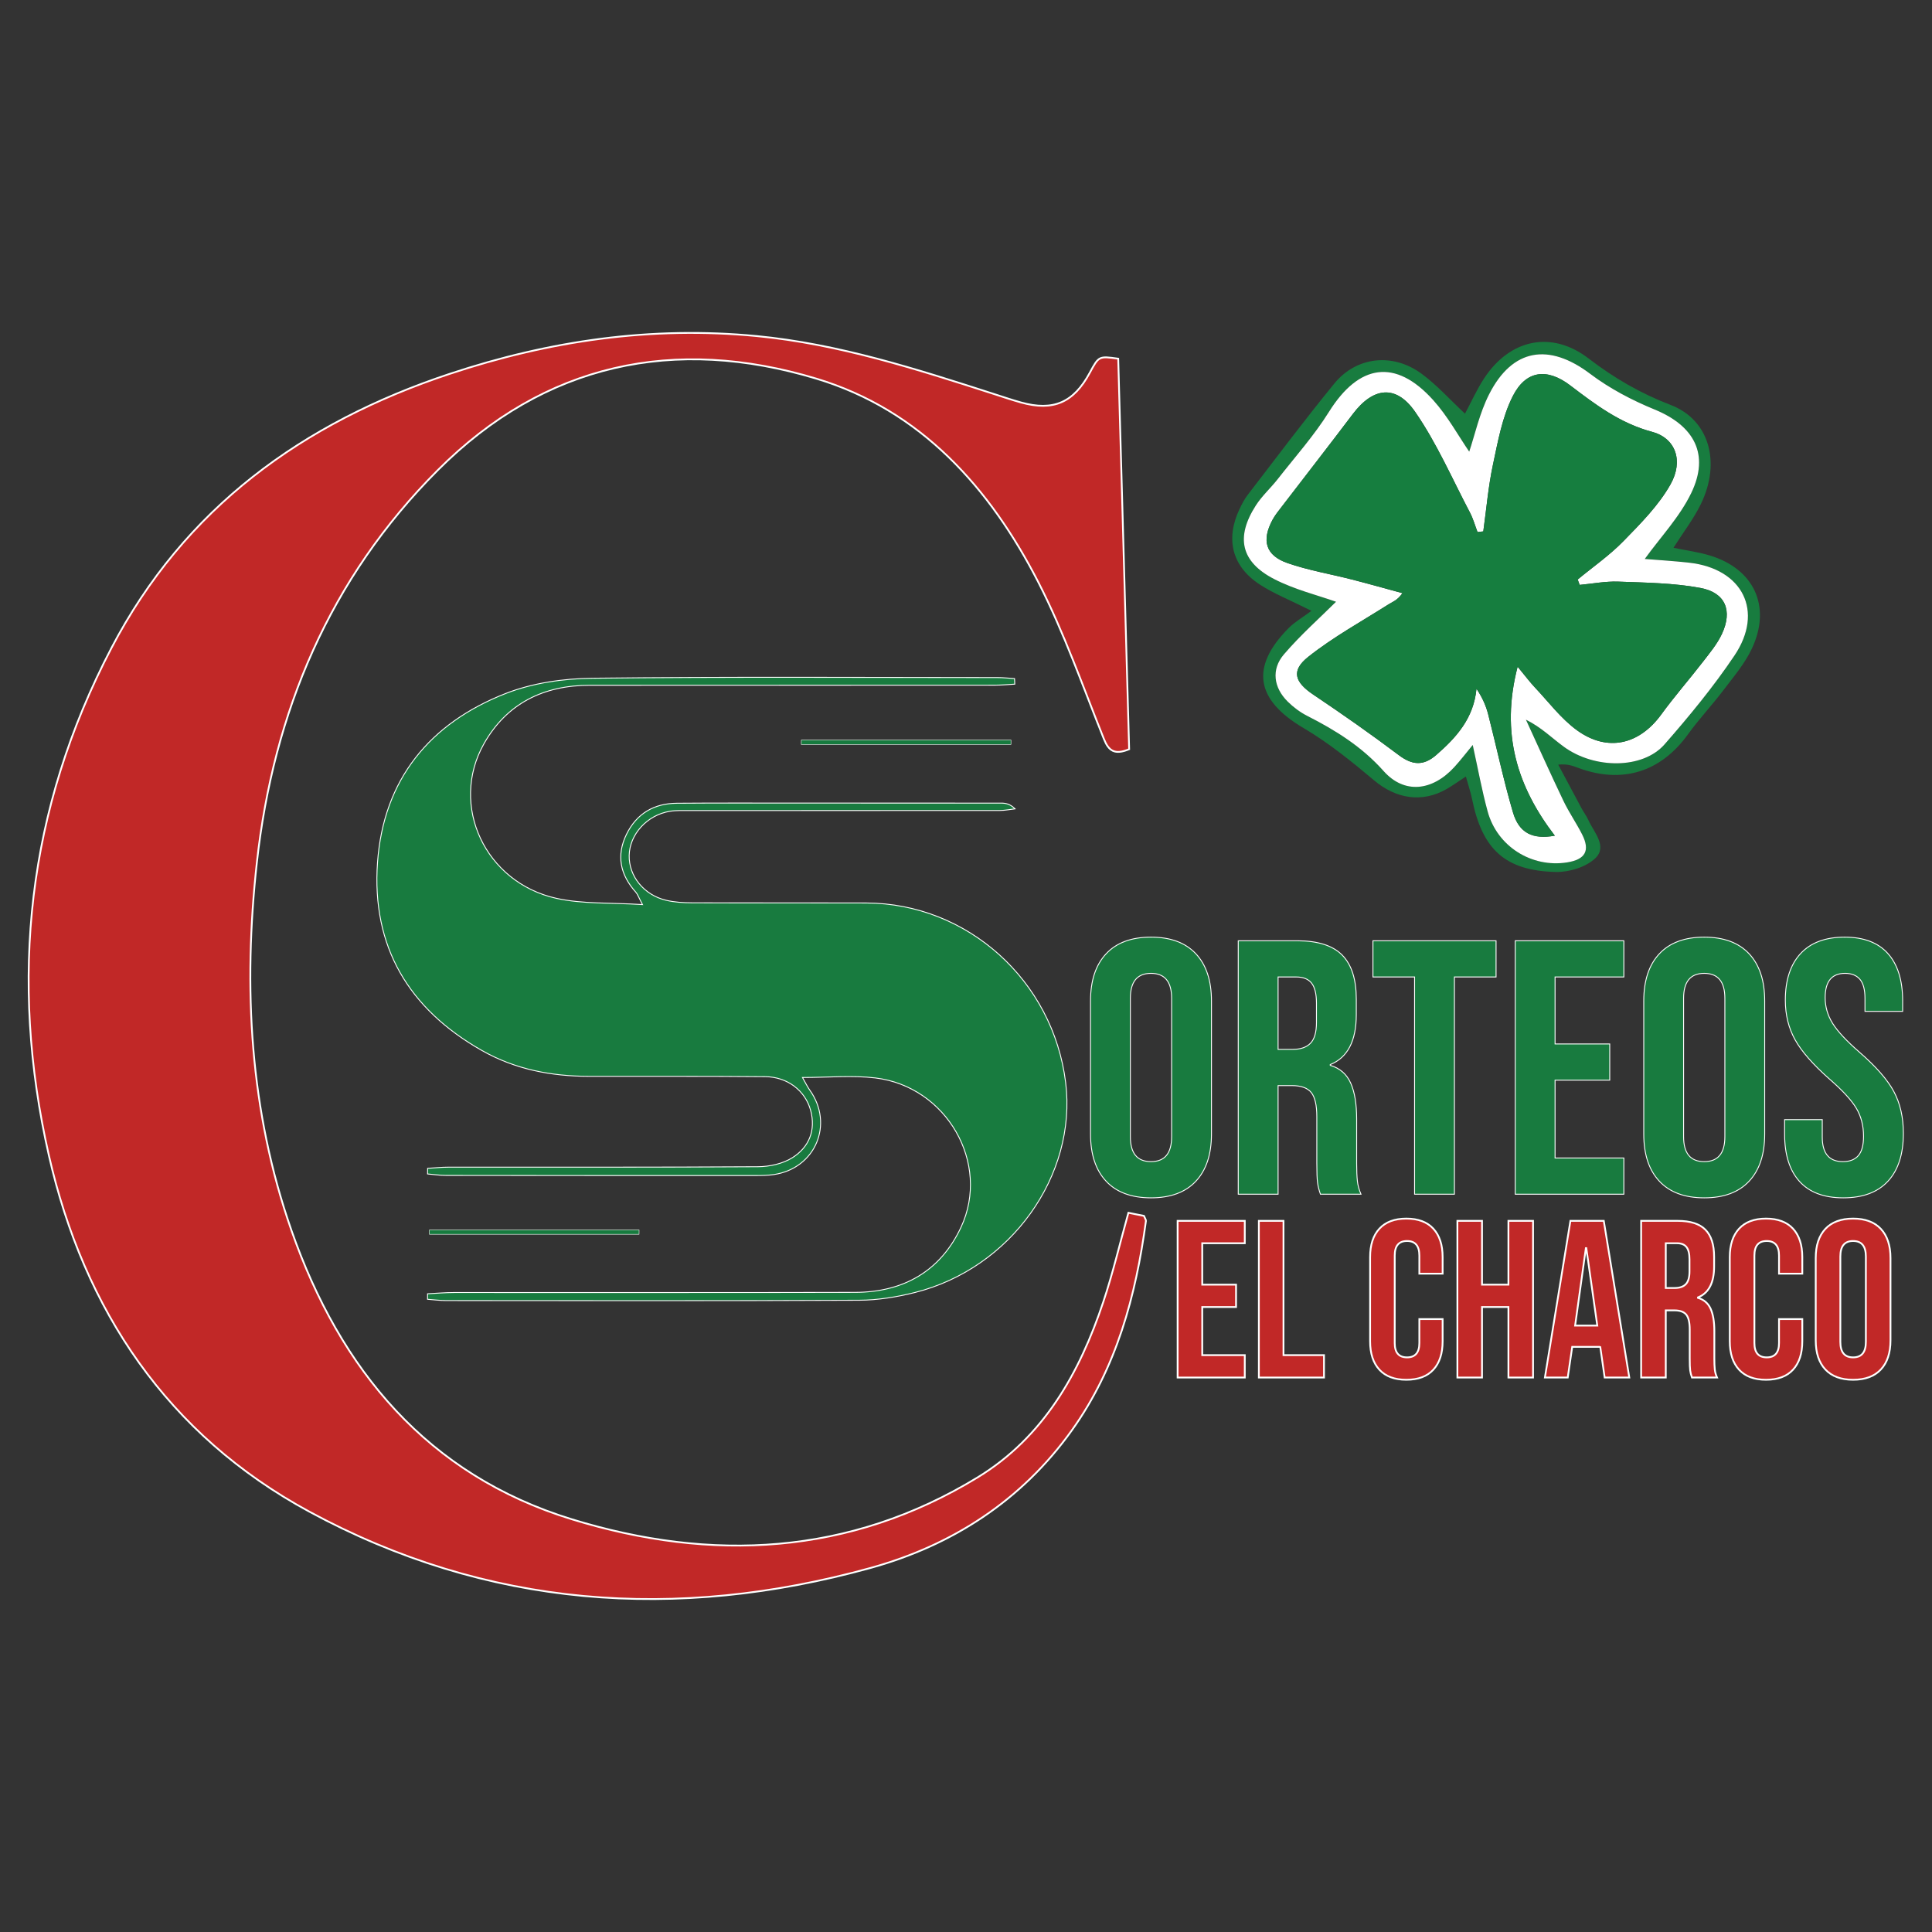 <?xml version="1.0" encoding="utf-8"?>
<!-- Generator: Adobe Illustrator 17.0.0, SVG Export Plug-In . SVG Version: 6.00 Build 0)  -->
<!DOCTYPE svg PUBLIC "-//W3C//DTD SVG 1.1//EN" "http://www.w3.org/Graphics/SVG/1.1/DTD/svg11.dtd">
<svg version="1.1" id="Capa_1" xmlns="http://www.w3.org/2000/svg" xmlns:xlink="http://www.w3.org/1999/xlink" x="0px" y="0px"
	 width="1080px" height="1080px" viewBox="0 0 1080 1080" enable-background="new 0 0 1080 1080" xml:space="preserve">
<rect x="0" y="0" width="1080" height="1080" fill="#333333" stroke="none"/>
<path fill="#C12827" stroke="#FFFFFF" stroke-miterlimit="10" d="M625.086,200.505c2.038,72.805,4.079,145.736,6.111,218.311
	c-8.074,3.339-11.411,0.984-14.078-5.656c-11.782-29.343-22.231-59.424-36.582-87.489c-27.079-52.957-65.872-96.394-124.12-113.987
	c-79.197-23.919-151.825-8.755-211.622,51.079c-60.502,60.539-91.919,135.243-101.22,219.505
	c-7.696,69.718-4.022,138.709,19.345,205.527c27.258,77.943,76.1,136.738,156.817,161.511
	c78.008,23.942,155.14,20.281,226.775-23.443c36.957-22.557,56.968-58.327,70.27-98.189c5.346-16.02,9.213-32.533,14.003-49.716
	c2.983,0.594,6.063,1.207,8.698,1.732c0.597,1.494,1.187,2.225,1.101,2.864c-5.648,41.873-16.432,82.033-41.395,116.972
	c-28.107,39.342-66.93,64.385-112.725,77.018c-108.347,29.889-214.306,22.299-313.679-31.599
	C93.836,802.127,46.973,732.643,27.272,645.655C4.999,547.308,15.285,452.243,62.268,362.284
	c40.848-78.212,106.878-125.992,189.137-153.303c55.755-18.512,112.855-26.796,171.634-21.113
	c45.755,4.424,89.171,18.4,132.59,32.38c5.022,1.617,10.023,3.318,15.103,4.731c18.092,5.033,29.458,0.088,38.452-16.588
	C614.249,198.998,614.249,198.998,625.086,200.505z"/>
<path fill="#187B3F" stroke="#FFFFFF" stroke-width="0.5" stroke-miterlimit="10" d="M239.026,723.223
	c4.928-0.242,9.857-0.693,14.785-0.695c74.749-0.043,149.497,0.09,224.246-0.09c26.914-0.065,47.661-11.833,59.132-36.361
	c16.714-35.739-8.034-78.738-47.895-83.506c-12.965-1.551-26.273-0.244-40.699-0.244c1.65,2.884,2.676,5.101,4.073,7.053
	c13.594,18.998,3.188,43.719-19.977,47.193c-3.339,0.501-6.769,0.557-10.157,0.558c-57.76,0.016-115.52,0.005-173.28-0.063
	c-3.413-0.004-6.825-0.54-10.238-0.828c0.013-1.044,0.027-2.087,0.04-3.131c3.798-0.227,7.596-0.65,11.394-0.653
	c57.76-0.044,115.521,0.121,173.279-0.25c6.455-0.041,13.769-1.649,19.143-5.002c9.356-5.836,13.296-15.314,10.269-26.518
	c-2.975-11.012-12.973-18.709-25.384-18.822c-32.841-0.299-65.687-0.14-98.531-0.193c-21.07-0.034-41.212-3.881-59.781-14.406
	c-40.92-23.195-61.81-58.074-58.406-105.229c3.344-46.336,29.171-77.745,71.592-94.358c15.032-5.887,32.255-8.355,48.523-8.543
	c75.493-0.87,151.002-0.398,226.506-0.369c3.156,0.001,6.311,0.372,9.467,0.57c0.045,1.034,0.09,2.069,0.135,3.103
	c-3.668,0.2-7.336,0.571-11.004,0.574c-75.503,0.046-151.007,0.062-226.51,0.055c-25.843-0.002-46.549,10.137-59.29,32.812
	c-19.323,34.39,0.767,77.516,40.622,86.303c14.77,3.256,30.458,2.346,48.073,3.488c-2.164-4.083-2.684-5.777-3.757-6.975
	c-8.683-9.693-11.015-20.419-5.182-32.324c5.701-11.635,15.41-17.259,28.183-17.361c21.517-0.172,43.036-0.087,64.555-0.092
	c38.884-0.009,77.768-0.017,116.653,0.022c2.496,0.002,4.991,0.403,7.822,3.197c-2.828,0.32-5.656,0.916-8.484,0.919
	c-57.759,0.048-115.517,0.021-173.276,0.038c-3.768,0.001-7.604-0.179-11.292,0.432c-12.677,2.103-22.427,12.892-22.662,24.66
	c-0.23,11.537,8.168,22.084,20.582,25.047c4.7,1.122,9.688,1.413,14.547,1.432c32.466,0.126,64.932-0.01,97.398,0.103
	c56.611,0.197,104.467,43.37,111.473,100.428c6.373,51.903-30.662,103.819-84.213,117.295c-10.132,2.55-20.767,4.291-31.18,4.34
	c-77.012,0.364-154.026,0.216-231.04,0.18c-3.429-0.002-6.858-0.471-10.288-0.723C239.003,725.268,239.014,724.246,239.026,723.223z
	"/>
<path fill="#187C3F" d="M733.123,341.458c-12.233-6.135-21.05-9.602-28.832-14.661c-15.644-10.171-19.391-25.476-11.323-42.375
	c1.295-2.712,2.707-5.449,4.53-7.817c16.016-20.801,31.752-41.836,48.355-62.161c12.368-15.142,32.669-17.388,48.8-5.538
	c8.601,6.319,15.852,14.477,24.284,22.338c3.649-6.806,6.671-13.617,10.709-19.761c14.434-21.967,37.706-26.995,58.489-11.017
	c14.225,10.937,29.044,19.478,45.805,25.918c21.465,8.248,28.23,31.901,16.907,55.279c-4.023,8.306-9.798,15.763-15.374,24.556
	c7.154,1.472,13.738,2.337,20.024,4.205c25.03,7.439,34.942,28.602,23.768,52.244c-3.952,8.362-10.219,15.7-15.876,23.167
	c-6.362,8.397-13.64,16.114-19.794,24.649c-15.247,21.146-36.869,27.918-61.541,18.701c-3.002-1.122-5.992-2.277-10.988-1.739
	c4.303,8.071,8.584,16.154,12.922,24.207c1.25,2.321,2.875,4.458,3.959,6.847c3.138,6.914,10.819,14.703,3.761,21.341
	c-5.229,4.919-14.602,7.774-22.033,7.595c-28.275-0.682-41.043-12.563-46.769-40.697c-0.787-3.869-2.079-7.635-3.475-12.665
	c-4.487,2.939-7.454,5.084-10.605,6.911c-13.833,8.023-28.417,5.567-40.649-4.723c-12.537-10.547-25.458-21.011-39.516-29.296
	c-26.641-15.7-29.987-34.016-8.283-55.886C723.742,347.689,728.052,345.237,733.123,341.458z M919.443,312.459
	c8.753-12.144,19.539-23.479,25.997-36.897c10.387-21.583,1.642-37.566-20.452-46.627c-12.656-5.19-25.194-11.753-36.071-19.967
	c-23.028-17.392-43.449-14.297-56.506,11.441c-5.386,10.618-7.945,22.67-11.108,32.049c-6.035-8.77-12.003-19.794-20.162-28.842
	c-21.063-23.357-41.465-20.233-58.256,6.615c-8.309,13.285-18.91,25.148-28.608,37.549c-3.937,5.034-8.825,9.408-12.249,14.743
	c-11.405,17.77-8.439,31.573,10.263,41.197c11.482,5.908,24.393,9.04,34.557,12.667c-8.801,8.764-19.733,18.434-29.141,29.411
	c-7.227,8.433-5.738,18.633,2.135,26.406c3.176,3.136,6.929,5.953,10.9,7.97c15.872,8.063,30.56,17.209,42.706,30.859
	c11.495,12.917,27.107,11.266,39.451-2.143c3.484-3.785,6.604-7.907,10.364-12.446c2.931,13.236,5.114,25.336,8.34,37.152
	c5.345,19.576,24.572,31.612,44.405,28.489c10.216-1.608,13.014-6.571,8.409-15.653c-3.235-6.381-7.363-12.319-10.449-18.763
	c-7.194-15.024-14-30.234-20.963-45.368c8.672,4.323,14.495,10.241,21.107,15.082c17.286,12.657,44.271,12.552,56.379-1.267
	c13.877-15.837,27.371-32.227,39.098-49.676c16.641-24.761,4.532-48.541-25.247-51.878
	C935.491,313.569,926.588,313.051,919.443,312.459z"/>
<path fill="#177B3F" stroke="#FFFFFF" stroke-width="0.25" stroke-miterlimit="10" d="M240.062,687.549c39.066,0,78.131,0,117.197,0
	c-0.006,0.812-0.012,1.624-0.018,2.435c-39.069,0-78.138,0-117.206,0C240.043,689.173,240.052,688.361,240.062,687.549z"/>
<path fill="#177B3F" stroke="#FFFFFF" stroke-width="0.25" stroke-miterlimit="10" d="M447.954,413.706c39.066,0,78.131,0,117.197,0
	c-0.006,0.812-0.012,1.624-0.018,2.436c-39.069,0-78.138,0-117.206,0C447.936,415.329,447.945,414.517,447.954,413.706z"/>
<path fill="#FFFFFF" d="M919.443,312.459c7.145,0.592,16.048,1.11,24.898,2.102c29.779,3.337,41.888,27.117,25.247,51.878
	c-11.727,17.449-25.221,33.84-39.098,49.676c-12.108,13.819-39.094,13.924-56.379,1.267c-6.612-4.841-12.435-10.759-21.107-15.082
	c6.963,15.134,13.769,30.344,20.963,45.368c3.086,6.444,7.214,12.382,10.449,18.763c4.605,9.082,1.806,14.044-8.409,15.653
	c-19.834,3.123-39.061-8.913-44.405-28.489c-3.226-11.816-5.409-23.916-8.34-37.152c-3.761,4.539-6.88,8.661-10.364,12.446
	c-12.344,13.409-27.956,15.06-39.451,2.143c-12.147-13.649-26.835-22.796-42.706-30.859c-3.971-2.017-7.724-4.834-10.9-7.97
	c-7.873-7.773-9.362-17.973-2.135-26.406c9.407-10.977,20.339-20.647,29.141-29.411c-10.164-3.627-23.075-6.759-34.557-12.667
	c-18.702-9.623-21.668-23.426-10.263-41.197c3.424-5.336,8.313-9.709,12.249-14.743c9.698-12.402,20.298-24.264,28.608-37.549
	c16.792-26.848,37.194-29.971,58.256-6.615c8.159,9.048,14.127,20.072,20.162,28.842c3.163-9.379,5.722-21.431,11.108-32.049
	c13.057-25.738,33.479-28.833,56.506-11.441c10.877,8.215,23.416,14.777,36.071,19.967c22.094,9.061,30.839,25.045,20.452,46.627
	C938.982,288.981,928.196,300.315,919.443,312.459z M829.168,297.061c-1.075,0.118-2.15,0.237-3.224,0.355
	c-1.394-3.646-2.436-7.476-4.24-10.906c-9.943-18.904-18.526-38.779-30.596-56.231c-10.78-15.586-23.576-13.802-34.889,1.186
	c-13.089,17.342-26.455,34.474-39.673,51.718c-1.829,2.386-3.769,4.749-5.187,7.378c-6.251,11.591-3.894,19.948,8.409,24.224
	c11.671,4.056,24.032,6.105,36.05,9.189c9.422,2.418,18.785,5.069,28.174,7.617c-2.988,4.152-5.553,4.822-7.684,6.174
	c-15.136,9.604-31.006,18.311-44.977,29.401c-9.829,7.802-7.568,14.179,2.825,21.15c16.162,10.84,32.125,22.02,47.667,33.727
	c7.578,5.708,13.803,6.304,21.073-0.026c11.263-9.806,20.891-20.468,22.468-36.998c3.37,5.005,5.337,9.611,6.566,14.406
	c4.671,18.225,8.519,36.684,13.834,54.713c3.441,11.671,11.102,15.227,23.394,13.021c-20.966-27.34-30.49-57.088-20.799-94.462
	c4.506,5.442,6.874,8.647,9.593,11.522c7.735,8.178,14.659,17.54,23.638,24.035c17.011,12.305,34.775,8.038,47.085-8.881
	c7.307-10.041,15.532-19.409,23.127-29.247c3.888-5.035,8.107-10.062,10.761-15.753c6.052-12.976,2.023-23.082-11.984-25.701
	c-15-2.805-30.549-2.956-45.887-3.539c-7.181-0.273-14.427,1.163-21.644,1.824c-0.37-1.004-0.739-2.007-1.109-3.011
	c8.587-7.096,17.857-13.528,25.589-21.458c9.578-9.824,19.63-19.905,26.272-31.684c7.509-13.318,2.791-25.922-10.302-29.417
	c-17.834-4.76-31.605-15.183-45.724-25.934c-12.988-9.89-24.778-8.449-32.084,5.933c-5.963,11.738-8.368,25.472-11.163,38.574
	C831.926,272.153,830.892,284.681,829.168,297.061z"/>
<path fill="#167E3F" d="M829.168,297.061c1.724-12.38,2.757-24.907,5.358-37.1c2.795-13.102,5.2-26.837,11.163-38.574
	c7.306-14.382,19.096-15.822,32.084-5.933c14.12,10.751,27.891,21.175,45.724,25.934c13.093,3.494,17.811,16.099,10.302,29.417
	c-6.641,11.778-16.694,21.859-26.272,31.684c-7.732,7.931-17.001,14.362-25.589,21.458c0.37,1.004,0.739,2.007,1.109,3.011
	c7.217-0.661,14.463-2.097,21.644-1.824c15.337,0.583,30.887,0.734,45.887,3.539c14.007,2.619,18.035,12.725,11.984,25.701
	c-2.654,5.691-6.873,10.717-10.761,15.753c-7.595,9.838-15.821,19.206-23.127,29.247c-12.311,16.919-30.074,21.186-47.085,8.881
	c-8.98-6.495-15.904-15.857-23.638-24.035c-2.719-2.874-5.087-6.079-9.593-11.522c-9.69,37.374-0.167,67.122,20.799,94.462
	c-12.292,2.206-19.954-1.35-23.394-13.021c-5.315-18.029-9.163-36.488-13.834-54.713c-1.229-4.795-3.196-9.401-6.566-14.406
	c-1.577,16.529-11.205,27.191-22.468,36.998c-7.27,6.33-13.496,5.734-21.073,0.026c-15.542-11.706-31.504-22.887-47.667-33.727
	c-10.393-6.971-12.654-13.348-2.825-21.15c13.972-11.09,29.842-19.797,44.977-29.401c2.131-1.352,4.696-2.022,7.684-6.174
	c-9.389-2.548-18.752-5.199-28.174-7.617c-12.018-3.084-24.379-5.133-36.05-9.189c-12.304-4.276-14.66-12.634-8.409-24.224
	c1.417-2.628,3.358-4.991,5.187-7.378c13.217-17.245,26.584-34.377,39.673-51.718c11.313-14.988,24.11-16.772,34.889-1.186
	c12.071,17.452,20.654,37.327,30.596,56.231c1.804,3.43,2.846,7.261,4.24,10.906C827.019,297.297,828.094,297.179,829.168,297.061z"
	/>
<g>
	<path fill="#187B3F" stroke="#FFFFFF" stroke-width="0.5" stroke-miterlimit="10" d="M618.315,660.288
		c-5.804-6.205-8.703-14.978-8.703-26.313v-74.482c0-11.335,2.899-20.104,8.703-26.313c5.8-6.205,14.168-9.311,25.097-9.311
		c10.93,0,19.295,3.105,25.098,9.311c5.801,6.208,8.703,14.978,8.703,26.313v74.482c0,11.335-2.902,20.107-8.703,26.313
		c-5.803,6.208-14.168,9.311-25.098,9.311C632.483,669.599,624.115,666.496,618.315,660.288z M654.949,635.393v-77.316
		c0-9.311-3.846-13.966-11.537-13.966c-7.69,0-11.536,4.655-11.536,13.966v77.316c0,9.311,3.846,13.966,11.536,13.966
		C651.104,649.359,654.949,644.703,654.949,635.393z"/>
	<path fill="#187B3F" stroke="#FFFFFF" stroke-width="0.5" stroke-miterlimit="10" d="M692.19,525.895h32.99
		c11.468,0,19.836,2.666,25.098,7.995c5.263,5.332,7.894,13.528,7.894,24.591v8.703c0,14.709-4.857,24.02-14.572,27.932v0.404
		c5.396,1.619,9.209,4.928,11.436,9.918c2.227,4.993,3.34,11.673,3.34,20.037v24.896c0,4.048,0.133,7.321,0.404,9.816
		c0.269,2.498,0.942,4.959,2.024,7.388h-22.669c-0.81-2.293-1.351-4.453-1.619-6.477c-0.272-2.024-0.405-5.667-0.405-10.93v-25.907
		c0-6.477-1.047-10.996-3.137-13.561c-2.094-2.562-5.702-3.846-10.828-3.846h-7.691v60.72H692.19V525.895z M722.55,586.614
		c4.453,0,7.793-1.145,10.019-3.44c2.227-2.293,3.34-6.139,3.34-11.537v-10.93c0-5.126-0.911-8.836-2.732-11.132
		c-1.821-2.293-4.689-3.44-8.602-3.44h-10.12v40.479H722.55z"/>
	<path fill="#187B3F" stroke="#FFFFFF" stroke-width="0.5" stroke-miterlimit="10" d="M790.759,546.135h-23.276v-20.24h68.816v20.24
		h-23.276v121.439h-22.264V546.135z"/>
	<path fill="#187B3F" stroke="#FFFFFF" stroke-width="0.5" stroke-miterlimit="10" d="M847.025,525.895h60.72v20.24h-38.456v37.443
		h30.563v20.24h-30.563v43.516h38.456v20.24h-60.72V525.895z"/>
	<path fill="#187B3F" stroke="#FFFFFF" stroke-width="0.5" stroke-miterlimit="10" d="M927.579,660.288
		c-5.804-6.205-8.704-14.978-8.704-26.313v-74.482c0-11.335,2.9-20.104,8.704-26.313c5.8-6.205,14.168-9.311,25.097-9.311
		c10.93,0,19.295,3.105,25.098,9.311c5.801,6.208,8.703,14.978,8.703,26.313v74.482c0,11.335-2.902,20.107-8.703,26.313
		c-5.803,6.208-14.168,9.311-25.098,9.311C941.747,669.599,933.379,666.496,927.579,660.288z M964.213,635.393v-77.316
		c0-9.311-3.846-13.966-11.537-13.966c-7.69,0-11.536,4.655-11.536,13.966v77.316c0,9.311,3.846,13.966,11.536,13.966
		C960.367,649.359,964.213,644.703,964.213,635.393z"/>
	<path fill="#187B3F" stroke="#FFFFFF" stroke-width="0.5" stroke-miterlimit="10" d="M1005.906,660.389
		c-5.534-6.138-8.298-14.942-8.298-26.413v-8.096h21.049v9.715c0,9.178,3.846,13.764,11.537,13.764c3.776,0,6.645-1.113,8.603-3.34
		c1.954-2.227,2.935-5.835,2.935-10.828c0-5.937-1.351-11.164-4.048-15.687c-2.701-4.519-7.691-9.949-14.978-16.293
		c-9.178-8.096-15.585-15.414-19.229-21.96c-3.644-6.543-5.465-13.931-5.465-22.163c0-11.198,2.834-19.866,8.501-26.008
		c5.667-6.139,13.896-9.21,24.692-9.21c10.658,0,18.723,3.071,24.188,9.21c5.465,6.142,8.197,14.945,8.197,26.413v5.869h-21.05
		v-7.286c0-4.857-0.946-8.399-2.834-10.626c-1.891-2.227-4.655-3.34-8.298-3.34c-7.423,0-11.133,4.522-11.133,13.561
		c0,5.13,1.383,9.918,4.149,14.371c2.765,4.452,7.793,9.851,15.079,16.191c9.311,8.096,15.718,15.452,19.228,22.062
		c3.508,6.613,5.263,14.37,5.263,23.276c0,11.606-2.868,20.512-8.602,26.717c-5.737,6.208-14.067,9.311-24.997,9.311
		C1019.6,669.599,1011.438,666.53,1005.906,660.389z"/>
</g>
<g>
	<path fill="#C12827" stroke="#FFFFFF" stroke-miterlimit="10" d="M658.301,682.463h37.535v12.512h-23.772v23.146h18.893v12.512
		h-18.893v26.9h23.772v12.512h-37.535V682.463z"/>
	<path fill="#C12827" stroke="#FFFFFF" stroke-miterlimit="10" d="M703.717,682.463h13.763v75.07h22.646v12.512h-36.409V682.463z"/>
	<path fill="#C12827" stroke="#FFFFFF" stroke-miterlimit="10" d="M771.09,765.666c-3.462-3.754-5.192-9.05-5.192-15.89v-47.044
		c0-6.839,1.73-12.137,5.192-15.89c3.46-3.754,8.486-5.631,15.076-5.631c6.589,0,11.615,1.877,15.077,5.631
		c3.46,3.753,5.192,9.051,5.192,15.89v9.259h-13.013v-10.135c0-5.421-2.295-8.133-6.881-8.133c-4.589,0-6.882,2.712-6.882,8.133
		v48.921c0,5.339,2.293,8.007,6.882,8.007c4.586,0,6.881-2.668,6.881-8.007V737.39h13.013v12.387c0,6.84-1.732,12.136-5.192,15.89
		c-3.462,3.753-8.488,5.63-15.077,5.63C779.576,771.296,774.55,769.419,771.09,765.666z"/>
	<path fill="#C12827" stroke="#FFFFFF" stroke-miterlimit="10" d="M814.692,682.463h13.763v35.658h14.764v-35.658h13.763v87.582
		h-13.763v-39.412h-14.764v39.412h-13.763V682.463z"/>
	<path fill="#C12827" stroke="#FFFFFF" stroke-miterlimit="10" d="M877.876,682.463h18.643l14.263,87.582h-13.763l-2.502-17.392
		v0.251h-15.64l-2.502,17.141h-12.763L877.876,682.463z M892.89,741.018l-6.13-43.29h-0.251l-6.005,43.29H892.89z"/>
	<path fill="#C12827" stroke="#FFFFFF" stroke-miterlimit="10" d="M917.412,682.463h20.394c7.089,0,12.262,1.648,15.515,4.942
		c3.253,3.296,4.88,8.363,4.88,15.202v5.38c0,9.092-3.003,14.848-9.009,17.266v0.25c3.335,1.001,5.693,3.046,7.069,6.131
		c1.376,3.087,2.064,7.216,2.064,12.387v15.39c0,2.502,0.082,4.525,0.25,6.068c0.166,1.544,0.583,3.065,1.251,4.566h-14.013
		c-0.5-1.417-0.835-2.753-1.001-4.004c-0.168-1.251-0.25-3.503-0.25-6.756V743.27c0-4.003-0.647-6.797-1.939-8.383
		c-1.294-1.583-3.524-2.377-6.693-2.377h-4.755v37.535h-13.763V682.463z M936.18,719.998c2.752,0,4.816-0.707,6.193-2.127
		c1.376-1.417,2.064-3.794,2.064-7.132v-6.756c0-3.169-0.563-5.462-1.689-6.882c-1.126-1.417-2.899-2.127-5.317-2.127h-6.256v25.023
		H936.18z"/>
	<path fill="#C12827" stroke="#FFFFFF" stroke-miterlimit="10" d="M972.15,765.666c-3.462-3.754-5.192-9.05-5.192-15.89v-47.044
		c0-6.839,1.73-12.137,5.192-15.89c3.46-3.754,8.486-5.631,15.076-5.631c6.589,0,11.615,1.877,15.077,5.631
		c3.46,3.753,5.192,9.051,5.192,15.89v9.259h-13.013v-10.135c0-5.421-2.295-8.133-6.881-8.133c-4.589,0-6.882,2.712-6.882,8.133
		v48.921c0,5.339,2.293,8.007,6.882,8.007c4.586,0,6.881-2.668,6.881-8.007V737.39h13.013v12.387c0,6.84-1.732,12.136-5.192,15.89
		c-3.462,3.753-8.488,5.63-15.077,5.63C980.637,771.296,975.61,769.419,972.15,765.666z"/>
	<path fill="#C12827" stroke="#FFFFFF" stroke-miterlimit="10" d="M1020.382,765.541c-3.587-3.836-5.38-9.259-5.38-16.266v-46.043
		c0-7.007,1.793-12.428,5.38-16.265c3.586-3.836,8.758-5.756,15.515-5.756c6.756,0,11.927,1.92,15.515,5.756
		c3.585,3.837,5.38,9.258,5.38,16.265v46.043c0,7.007-1.795,12.43-5.38,16.266c-3.588,3.837-8.759,5.755-15.515,5.755
		C1029.14,771.296,1023.968,769.378,1020.382,765.541z M1043.028,750.151v-47.795c0-5.755-2.378-8.633-7.132-8.633
		c-4.755,0-7.132,2.878-7.132,8.633v47.795c0,5.755,2.377,8.633,7.132,8.633C1040.65,758.784,1043.028,755.906,1043.028,750.151z"/>
</g>
</svg>
